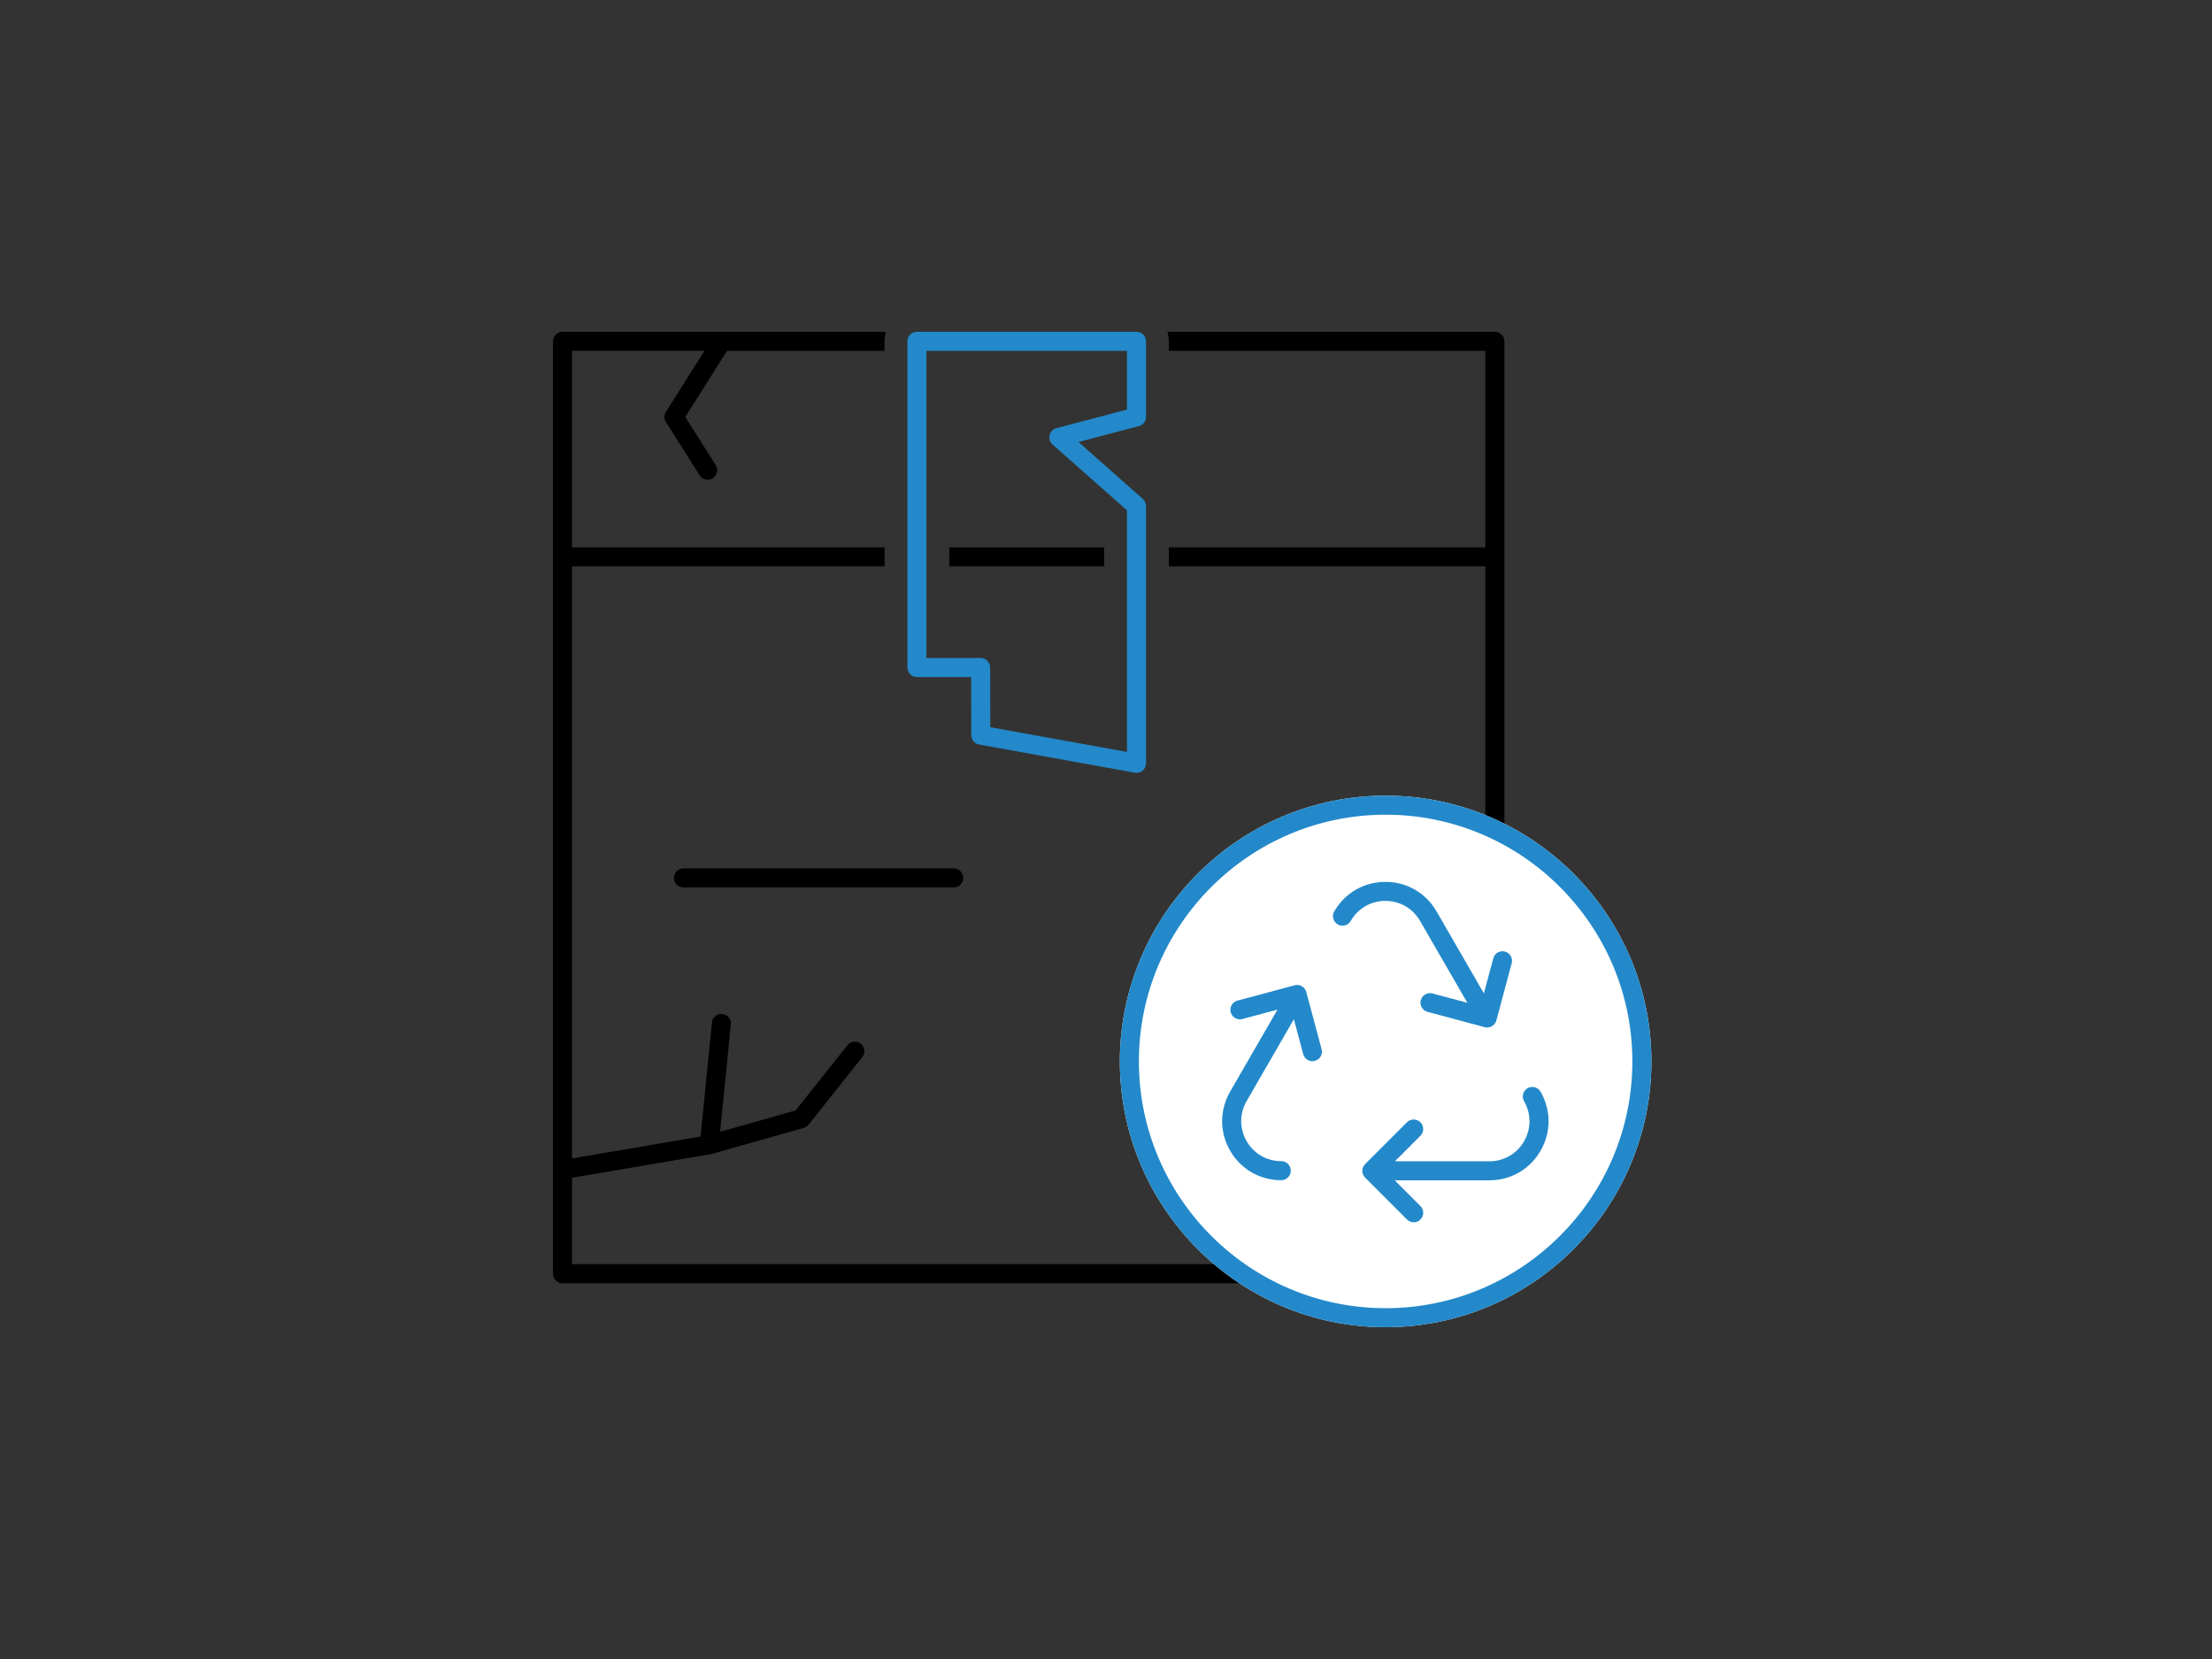 <svg width="200" height="150" viewBox="0 0 200 150" fill="none" xmlns="http://www.w3.org/2000/svg">
<rect x="0" y="0" width="200" height="150" fill="#333333" stroke="none"/>
<mask id="mask0_51_146" style="mask-type:alpha" maskUnits="userSpaceOnUse" x="0" y="0" width="200" height="150">
<rect width="200" height="150" fill="#D9D9D9"/>
</mask>
<g mask="url(#mask0_51_146)">
<g clip-path="url(#clip0_51_146)">
<path d="M61.792 80.238C61.317 80.238 60.932 79.853 60.932 79.378C60.932 78.903 61.317 78.518 61.792 78.518H86.233C86.708 78.518 87.094 78.903 87.094 79.378C87.094 79.853 86.708 80.238 86.233 80.238H61.792Z" fill="black"/>
<path d="M50.86 116.024C50.385 116.024 50 115.639 50 115.164V30.86C50 30.385 50.385 30 50.86 30H80.108C80.024 30.272 79.979 30.561 79.979 30.86V31.721H65.736L61.957 37.701L64.712 42.05C64.834 42.245 64.875 42.475 64.824 42.699C64.774 42.922 64.638 43.114 64.445 43.237C64.308 43.325 64.147 43.372 63.986 43.372C63.688 43.372 63.416 43.222 63.256 42.971L60.211 38.162C60.034 37.883 60.034 37.522 60.211 37.242L63.699 31.719H51.721V49.495H79.979V51.215H51.721V104.739L63.339 102.764L64.371 92.45C64.416 92.008 64.782 91.676 65.225 91.676C65.254 91.676 65.283 91.676 65.312 91.681C65.784 91.727 66.129 92.151 66.083 92.622L65.113 102.331L71.934 100.4L76.619 94.508C76.783 94.301 77.029 94.183 77.294 94.183C77.43 94.183 77.633 94.215 77.827 94.37C78.008 94.513 78.121 94.718 78.147 94.946C78.173 95.175 78.109 95.399 77.966 95.579L73.109 101.689C72.996 101.83 72.844 101.932 72.671 101.981L64.412 104.318L64.394 104.321L64.35 104.335C64.326 104.342 64.304 104.347 64.278 104.351L51.724 106.484V114.3H117.952V108.985C117.952 108.779 118.026 108.578 118.162 108.421L122.351 103.597L113.95 101.997C113.682 101.945 113.451 101.768 113.334 101.522L108.477 91.338C108.378 91.13 108.366 90.898 108.443 90.681C108.52 90.465 108.677 90.291 108.883 90.193C109 90.136 109.124 90.108 109.252 90.108C109.582 90.108 109.888 90.301 110.029 90.599L112.17 95.088L119.655 90.2L119.201 76.897C119.194 76.668 119.275 76.448 119.432 76.281C119.588 76.112 119.802 76.016 120.03 76.009H120.063C120.528 76.009 120.904 76.374 120.92 76.84L121.39 90.626C121.4 90.926 121.25 91.213 121.001 91.376L112.914 96.655L114.695 100.39L124.137 102.188C124.438 102.245 124.689 102.461 124.789 102.75C124.889 103.041 124.827 103.365 124.626 103.597L119.666 109.307V114.3H134.3V51.217H105.68V49.496H134.3V31.721H105.68V30.86C105.68 30.561 105.635 30.272 105.551 30H135.16C135.635 30 136.021 30.385 136.021 30.86V115.164C136.021 115.639 135.635 116.024 135.16 116.024H50.86Z" fill="black"/>
<path d="M85.827 49.496V51.217H99.832V49.496H85.827Z" fill="black"/>
<path d="M102.759 69.877C102.707 69.877 102.655 69.872 102.604 69.864L88.525 67.317C88.115 67.243 87.818 66.887 87.818 66.472L87.808 61.215H82.904C82.429 61.215 82.044 60.829 82.044 60.354V30.86C82.044 30.385 82.429 30 82.904 30H102.759C103.233 30 103.619 30.385 103.619 30.86V37.694C103.619 38.084 103.356 38.427 102.979 38.525L97.513 39.965L103.33 45.109C103.514 45.273 103.62 45.507 103.62 45.754V69.017C103.62 69.273 103.509 69.513 103.313 69.678C103.158 69.807 102.962 69.877 102.76 69.877H102.759ZM83.764 59.494H88.666C89.139 59.494 89.525 59.88 89.526 60.353L89.537 65.752L101.898 67.987V46.142L95.166 40.189C94.929 39.979 94.825 39.655 94.899 39.346C94.973 39.036 95.209 38.793 95.517 38.712L101.898 37.032V31.721H83.764V59.494Z" fill="#2389CA"/>
<path d="M125.283 120C112.034 120 101.253 109.221 101.253 95.97C101.253 82.719 112.032 71.94 125.283 71.94C138.534 71.94 149.313 82.719 149.313 95.97C149.313 109.221 138.534 120 125.283 120Z" fill="white"/>
<path d="M115.848 106.711C113.918 106.711 112.188 105.713 111.223 104.041C110.258 102.369 110.258 100.373 111.223 98.701L115.504 91.285L112.328 92.135C112.254 92.156 112.178 92.165 112.104 92.165C111.717 92.165 111.375 91.903 111.275 91.526C111.215 91.304 111.246 91.072 111.361 90.873C111.476 90.673 111.662 90.532 111.884 90.472L117.056 89.087C117.13 89.066 117.205 89.056 117.279 89.056C117.666 89.056 118.007 89.319 118.109 89.694L119.494 94.866C119.554 95.088 119.523 95.32 119.408 95.518C119.292 95.717 119.107 95.858 118.885 95.919C118.811 95.939 118.735 95.948 118.661 95.948C118.274 95.948 117.931 95.685 117.832 95.31L116.987 92.156L112.713 99.558C112.059 100.691 112.059 102.044 112.713 103.177C113.367 104.311 114.539 104.987 115.848 104.987C116.323 104.987 116.708 105.373 116.708 105.848C116.708 106.322 116.323 106.708 115.848 106.708V106.711Z" fill="#2389CA"/>
<path d="M127.821 110.513C127.592 110.513 127.375 110.424 127.212 110.26L123.427 106.475C123.265 106.312 123.175 106.097 123.175 105.866C123.175 105.636 123.265 105.421 123.427 105.257L127.212 101.472C127.373 101.31 127.59 101.221 127.821 101.221C128.051 101.221 128.266 101.31 128.43 101.472C128.591 101.634 128.681 101.851 128.681 102.081C128.681 102.312 128.591 102.527 128.43 102.69L126.121 104.999H134.667C135.976 104.999 137.147 104.323 137.801 103.189C138.455 102.055 138.455 100.703 137.801 99.569C137.564 99.158 137.705 98.632 138.116 98.394C138.249 98.317 138.393 98.279 138.544 98.279C138.852 98.279 139.138 98.444 139.291 98.709C140.256 100.381 140.256 102.377 139.291 104.049C138.326 105.722 136.597 106.719 134.667 106.719H126.104L128.428 109.046C128.591 109.209 128.681 109.424 128.681 109.655C128.681 109.885 128.591 110.1 128.43 110.264C128.268 110.427 128.051 110.517 127.821 110.517V110.513Z" fill="#2389CA"/>
<path d="M134.467 92.903C134.393 92.903 134.317 92.892 134.243 92.873L129.072 91.487C128.614 91.365 128.34 90.891 128.464 90.432C128.564 90.057 128.906 89.794 129.293 89.794C129.367 89.794 129.443 89.804 129.517 89.823L132.671 90.668L128.397 83.266C127.743 82.132 126.572 81.456 125.262 81.456C123.953 81.456 122.781 82.132 122.128 83.266C121.975 83.531 121.689 83.696 121.381 83.696C121.23 83.696 121.085 83.657 120.953 83.581C120.541 83.344 120.4 82.817 120.638 82.406C121.603 80.734 123.332 79.736 125.262 79.736C127.193 79.736 128.922 80.734 129.887 82.406L134.168 89.821L135.019 86.645C135.119 86.27 135.461 86.007 135.848 86.007C135.922 86.007 135.998 86.017 136.072 86.036C136.532 86.158 136.803 86.632 136.681 87.089L135.296 92.261C135.196 92.636 134.854 92.899 134.467 92.899V92.903Z" fill="#2389CA"/>
<path d="M125.283 120C112.034 120 101.253 109.221 101.253 95.97C101.253 82.719 112.032 71.94 125.283 71.94C138.534 71.94 149.313 82.719 149.313 95.97C149.313 109.221 138.534 120 125.283 120ZM125.283 73.662C112.982 73.662 102.974 83.67 102.974 95.972C102.974 108.273 112.982 118.281 125.283 118.281C137.584 118.281 147.592 108.273 147.592 95.972C147.592 83.67 137.584 73.662 125.283 73.662Z" fill="#2389CA"/>
</g>
</g>
<defs>
<clipPath id="clip0_51_146">
<rect width="99.313" height="90" fill="white" transform="translate(50 30)"/>
</clipPath>
</defs>
</svg>
